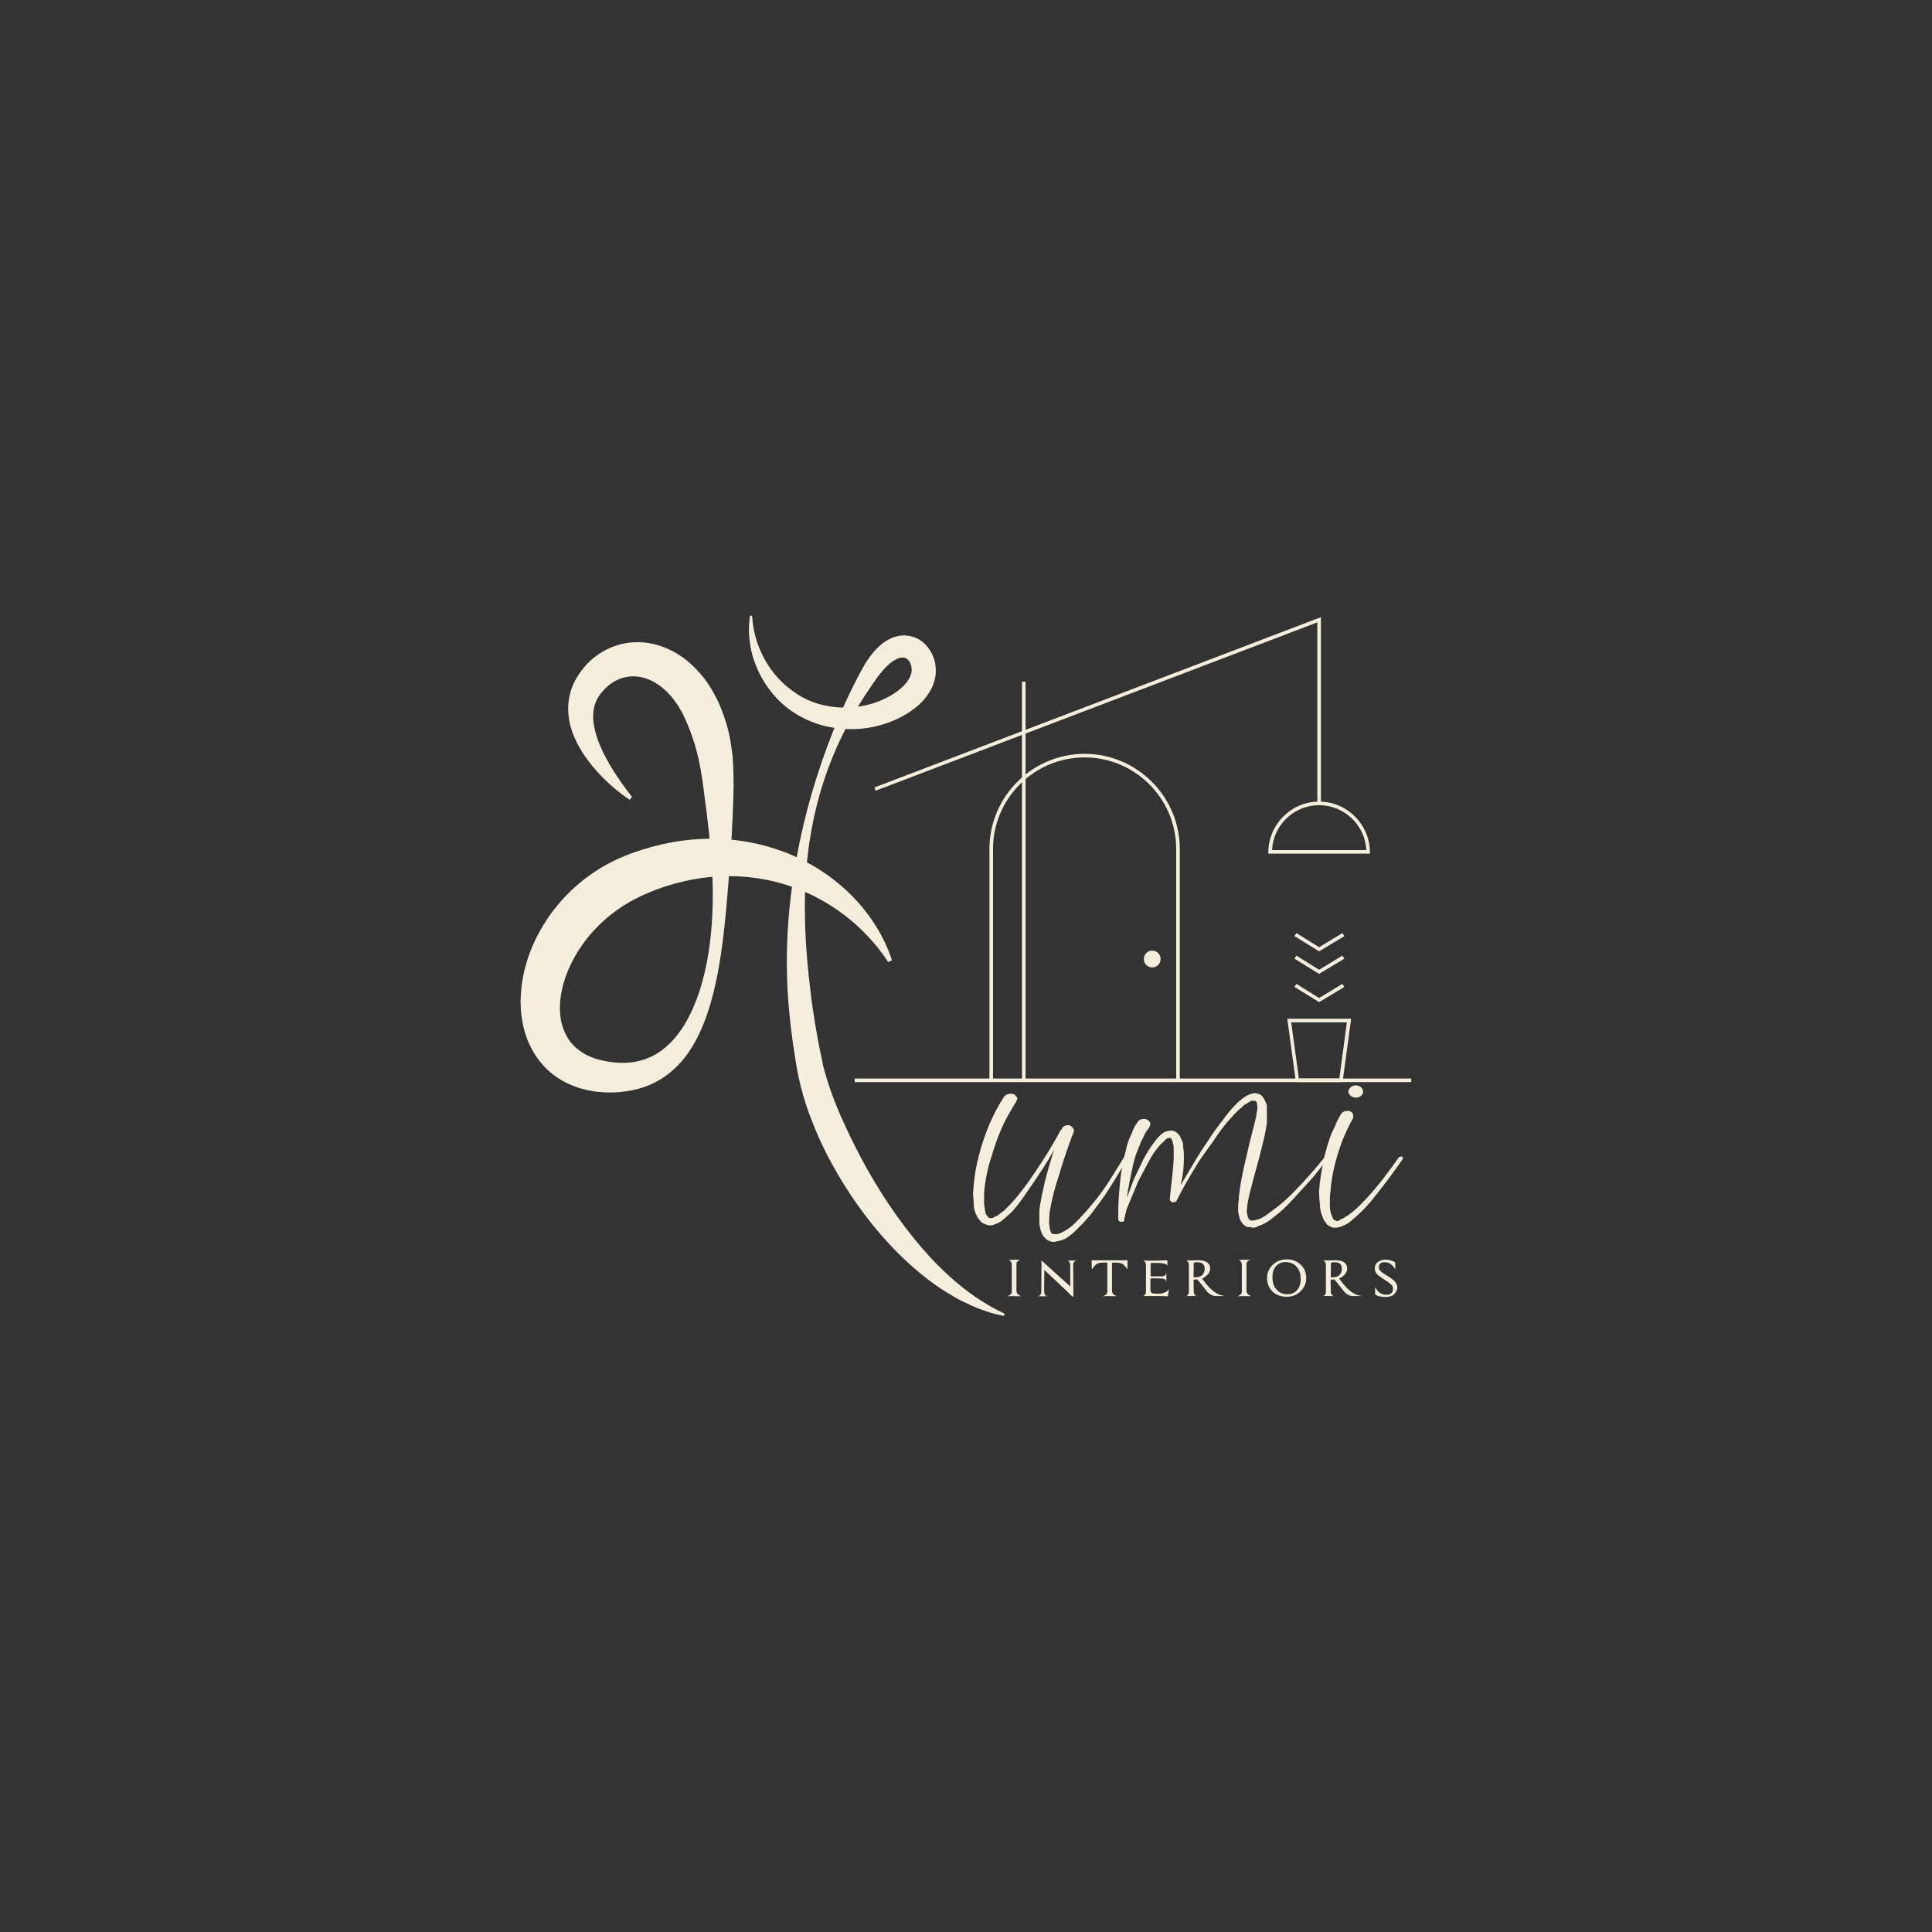 <?xml version="1.0" encoding="utf-8"?>
<!-- Generator: Adobe Illustrator 25.0.1, SVG Export Plug-In . SVG Version: 6.00 Build 0)  -->
<svg version="1.1" id="Layer_1" xmlns="http://www.w3.org/2000/svg" xmlns:xlink="http://www.w3.org/1999/xlink" x="0px" y="0px"
	 viewBox="0 0 1080 1080" style="enable-background:new 0 0 1080 1080;" xml:space="preserve">
<rect x="0" y="0" width="1080" height="1080" fill="#333333" stroke="none"/>
<style type="text/css">
	.st0{fill:#FFD700;}
	.st1{fill:#F5EEDC;}
</style>
<g>
	<rect x="477.8" y="602.9" class="st1" width="311.1" height="2"/>
</g>
<g>
	<path class="st1" d="M659.5,603.9h-2V474.6c0-28.2-23-51.2-51.2-51.2s-51.2,23-51.2,51.2v129.3h-2V474.6
		c0-29.3,23.9-53.2,53.2-53.2c29.3,0,53.2,23.9,53.2,53.2V603.9z"/>
</g>
<g>
	<circle class="st1" cx="644.1" cy="536.1" r="4.7"/>
</g>
<g>
	<path class="st1" d="M750.5,604.9h-26.1l-4.8-35.4h35.7L750.5,604.9z M726.1,602.9h22.6l4.2-31.4h-31.1L726.1,602.9z"/>
</g>
<g>
	<polygon class="st1" points="737.4,531.8 723.6,523.3 724.7,521.6 737.4,529.5 750.4,521.6 751.5,523.3 	"/>
</g>
<g>
	<polygon class="st1" points="737.4,544.4 723.6,535.9 724.7,534.2 737.4,542.1 750.4,534.2 751.5,535.9 	"/>
</g>
<g>
	<polygon class="st1" points="737.4,560.2 723.6,551.7 724.7,550 737.4,557.9 750.4,550 751.5,551.7 	"/>
</g>
<g>
	<rect x="571.3" y="381.1" class="st1" width="2" height="222.8"/>
</g>
<g>
	<polygon class="st1" points="738.4,449.1 736.4,449.1 736.4,347.9 489.5,442 488.8,440.2 738.4,345 	"/>
</g>
<g>
	<path class="st1" d="M765.8,477.2H709l0-1c0.2-15.5,12.9-28.1,28.4-28.1s28.2,12.6,28.4,28.1L765.8,477.2z M711.1,475.2h52.7
		c-0.7-13.9-12.3-25.1-26.4-25.1S711.7,461.3,711.1,475.2z"/>
</g>
<g>
	<path class="st1" d="M352,447.1c-6.4-4.3-12.2-9.3-17.5-15c-2.6-2.9-5.1-5.9-7.4-9.2c-2.3-3.3-4.3-6.8-6-10.7
		c-1.7-3.9-2.9-8.1-3.3-12.6c-0.5-4.5,0-9.4,1.5-14c1.5-4.6,4.1-8.8,7-12.3c2.9-3.6,6.6-6.7,10.7-9.1c4.2-2.4,8.9-4.1,13.7-4.8
		c4.9-0.7,9.8-0.5,14.6,0.6c9.4,2.2,17.7,7.5,23.8,14c3.1,3.2,5.9,6.7,8.1,10.4c2.3,3.7,4.2,7.5,5.8,11.4c1.5,3.9,2.9,7.8,3.9,11.8
		c0.5,2,1,4,1.3,6l0.5,3c0.2,1,0.3,2,0.4,3l0.4,3c0.1,1,0.2,2,0.2,3c0.1,2,0.3,4,0.3,6c0,2,0.1,4,0.1,5.9c0,1.9,0,3.8-0.1,5.7
		c-0.2,7.5-0.5,15.1-0.9,22.6c-0.9,15.1-2,30.1-3.4,45.1c-1.5,15-3.3,30-7.1,44.9c-1.9,7.4-4.3,14.8-7.7,22
		c-3.4,7.1-7.8,14.2-14.2,19.9c-3.1,2.9-6.7,5.4-10.6,7.4c-3.9,2-8.1,3.4-12.4,4.3c-4.3,0.9-8.6,1.3-12.8,1.3
		c-4.2,0-8.6-0.4-12.9-1.4c-2.2-0.5-4.4-1.1-6.5-1.9c-2.2-0.8-4.3-1.7-6.4-2.9c-2.1-1.1-4.1-2.4-6-3.9c-1.9-1.5-3.7-3.1-5.3-4.9
		c-3.3-3.6-5.9-7.7-7.9-12c-2-4.3-3.3-8.8-4-13.3c-0.8-4.5-1-9-0.8-13.4c0.2-4.4,0.8-8.8,1.7-13c1.9-8.5,5-16.5,9.2-23.9
		c8.3-14.9,20.7-27.3,35.3-35.8c3.7-2.1,7.5-4,11.4-5.6c1-0.4,2-0.8,2.9-1.2l2.9-1l2.9-1l2.9-0.9c7.8-2.4,15.8-4.1,23.9-5
		c16.2-1.8,32.8-0.3,48.2,4.6c7.7,2.4,15.1,5.7,22,9.7c6.9,4,13.3,8.8,19.1,14.2c11.5,10.8,20.4,24.2,25.1,38.7l-2.1,1
		c-16.3-24.8-41.8-41-68.7-46.1c-13.4-2.6-27.2-2.5-40.5-0.1c-6.6,1.3-13.2,3-19.6,5.4l-2.4,0.9l-2.4,1l-2.4,1
		c-0.8,0.3-1.5,0.7-2.2,1c-2.9,1.4-5.8,2.9-8.5,4.6c-11,6.7-20.4,16-27.1,26.9c-3.3,5.5-6,11.3-7.7,17.3c-1.7,6-2.4,12.2-1.8,17.9
		c0.6,5.8,2.6,10.9,5.8,15c3.3,4.1,7.9,7.2,13.6,9.1c2.9,0.9,5.9,1.6,9.1,2c3.2,0.4,6.3,0.6,9.5,0.3c3.1-0.2,6.1-0.8,9.1-1.8
		c2.9-1,5.7-2.4,8.4-4.2c5.3-3.6,9.9-8.8,13.6-14.7c3.7-6,6.5-12.6,8.8-19.5c4.4-13.8,6.5-28.6,7.1-43.3c0.7-14.7-0.2-29.5-1.8-44.3
		c-0.8-7.4-1.7-14.7-2.7-22l-0.7-5.5c-0.2-1.9-0.5-3.5-0.8-5.3c-0.2-1.7-0.6-3.4-0.9-5.2c-0.3-1.7-0.7-3.4-1.1-5.1
		c-0.2-0.8-0.4-1.7-0.6-2.5l-0.7-2.5c-0.2-0.8-0.4-1.7-0.7-2.5l-0.8-2.4c-1-3.2-2.2-6.3-3.5-9.3c-0.3-0.8-0.7-1.5-1-2.2
		c-0.4-0.7-0.6-1.5-1-2.2c-0.8-1.4-1.5-2.8-2.3-4.1c-0.8-1.4-1.7-2.6-2.6-3.8c-0.4-0.6-0.9-1.2-1.4-1.8l-0.7-0.9
		c-0.2-0.3-0.5-0.5-0.8-0.8c-2-2.2-4.2-4.1-6.5-5.6c-2.3-1.6-4.7-2.7-7.3-3.5c-2.5-0.7-5.1-1.1-7.6-0.9c-2.5,0.2-5.1,0.8-7.5,1.9
		c-2.4,1.1-4.7,2.7-6.7,4.7c-2.1,2.1-3.7,4.1-4.9,6.5c-1.2,2.4-1.8,5-2,7.9c-0.2,2.9,0.2,6,1,9.2c1.5,6.4,4.6,12.8,8.2,19.1
		c3.7,6.2,7.9,12.3,12.5,18.1L352,447.1z"/>
</g>
<g>
	<path class="st1" d="M420.5,345c0.8,12.3,5.7,23.8,13.2,32.6c1.9,2.2,3.9,4.3,6.1,6.1c2.2,1.8,4.5,3.5,6.9,5
		c4.8,2.9,10.1,4.9,15.6,5.9c11,2.1,22.6,0.7,32.4-4.1c4.9-2.3,9.5-5.6,12.2-9.2c0.7-0.9,1.2-1.8,1.7-2.7c0.4-0.9,0.8-1.9,0.9-2.6
		c0.3-1.7,0.1-3.6-0.6-5.2c-0.3-0.8-0.8-1.4-1.2-1.9c-0.5-0.5-0.9-0.8-1.5-1c-0.6-0.3-1.3-0.4-2-0.3c-0.7,0-1.6,0.2-2.5,0.6
		c-1.9,0.8-4,2.3-5.9,4.2c-1,0.9-1.9,1.9-2.8,3c-0.4,0.5-0.9,1.1-1.3,1.6l-0.6,0.8l-0.7,0.9c-7.1,10-13.7,20.4-19.1,31.5
		c-11,22-17.6,46.3-20.1,70.8c-1.3,12.2-1.5,24.6-1.1,36.8c0.4,12.3,1.5,24.5,3,36.6c0.7,6.1,1.6,12.1,2.6,18.2c1,6,2.1,12.1,3.4,18
		l0.9,4.5c0.3,1.4,0.7,2.8,1.1,4.2c0.8,2.8,1.6,5.6,2.6,8.4c1.9,5.6,4.1,11.2,6.5,16.7c9.7,21.9,21.7,43.2,36.4,62.4
		c7.4,9.6,15.3,18.7,24.3,26.8c9,8.1,18.9,15.2,30.2,20.5c0.4,0.2,0.5,0.6,0.4,1c-0.1,0.3-0.5,0.5-0.8,0.4c-3.1-0.6-6.2-1.4-9.2-2.4
		c-3-1-6-2.1-8.9-3.5c-2.9-1.3-5.8-2.7-8.6-4.3c-2.8-1.6-5.5-3.3-8.2-5c-10.7-7.2-20.3-15.8-29-25.2c-8.7-9.4-16.5-19.7-23.4-30.4
		c-6.9-10.8-13-22.1-17.9-34c-1.2-3-2.4-6-3.5-9c-1.1-3.1-2.1-6.1-3-9.3c-0.9-3.1-1.7-6.3-2.4-9.5c-0.4-1.6-0.7-3.3-1-4.9l-0.8-4.7
		c-2.1-12.5-3.6-25-4.4-37.7c-1.6-25.3,0.3-50.7,4.8-75.5c2.2-12.4,5.1-24.6,8.6-36.7c3.5-12,7.6-23.9,12.3-35.6
		c4.7-11.7,10-23.2,16.1-34.3l0.6-1l0.6-1.1c0.4-0.7,0.9-1.5,1.4-2.2c1-1.4,2-2.9,3.1-4.2c2.3-2.7,5-5.4,8.6-7.4
		c1.8-1,4-1.8,6.3-2.2c2.3-0.4,4.9-0.2,7.2,0.5c2.3,0.6,4.7,1.9,6.5,3.6c1.8,1.6,3.2,3.6,4.3,5.6c2.1,4.1,2.7,8.5,2.1,13
		c-0.4,2.3-1,4.3-1.9,6.2c-0.9,1.9-2,3.6-3.2,5.2c-2.4,3.2-5.3,5.7-8.2,7.7c-2.9,2.1-6,3.8-9.2,5.2c-12.8,5.7-27.3,6.7-40.6,3.1
		c-6.6-1.8-12.9-4.8-18.4-8.8c-5.5-4-10.1-9.1-13.7-14.7c-3.6-5.6-6.2-11.7-7.7-18.1c-0.7-3.2-1.1-6.4-1.3-9.6
		c-0.1-3.2,0-6.4,0.5-9.6c0.1-0.4,0.5-0.7,0.9-0.6C420.3,344.4,420.5,344.7,420.5,345z"/>
</g>
<g>
	<g>
		<path class="st1" d="M585.1,692.9c-0.7-0.7-1.5-1.3-1.9-2c-0.7-1-1.1-1.6-1.1-2.3c-0.7-1.3-0.7-3-1.1-4.3v-7.9
			c0.7-5.3,1.9-10.5,3-15.5c1.5-6.2,3.4-12.2,5.2-18.1l-3,5.3c-3,4.9-6.4,9.9-9.7,14.8c-3.4,4.9-6.7,9.9-10.8,14.5l-3.7,3.3
			c-1.1,1-2.2,2-4.1,3l-2.6,1l-1.5,0.3c-0.7,0-1.5,0-1.9-0.3c-1.5-0.3-2.6-1-3.4-1.6l-1.9-2.3c-0.7-1.3-1.5-3-1.9-4.6
			c-0.4-1.3-0.4-3-0.4-4.3l-0.4-4.6l0.4-4.6c0.4-5.6,1.5-11.5,3-17.1c3-11.5,7.5-22.7,14.2-32.9c0.7-0.7,1.9-1.3,3.4-1.3
			c0.7,0,1.1,0,1.9,0.3c1.1,0.7,1.9,1.6,1.9,2.6l-0.7,1.6c-3,4.9-6,9.9-8.2,15.1c-2.2,4.9-4.1,10.5-5.6,15.8
			c-1.9,5.3-3,10.9-3.7,16.4c-0.4,2.6-0.4,5.6-0.4,8.2c0,1.3,0,2.6,0.4,3.9c0,1.3,0.4,2.3,0.7,3.6l1.1,1.3c0,0.3,0.4,0.3,0.7,0.7
			h1.1c0.7,0,1.5-0.3,1.9-0.7c1.1-0.3,2.6-1.3,3.7-2.3c1.1-0.7,2.2-1.6,3-2.6c4.5-4.3,7.9-8.9,11.6-13.8
			c6.7-9.5,13.1-19.4,18.7-29.9h0.4v-0.3c0.7-1.6,1.9-2.3,3.7-2.3h0.7c1.5,0.7,2.6,2,2.6,3.3l-0.4,1c-1.9,4.6-3.4,9.5-5.2,14.5
			l-4.5,14.5c-1.5,4.9-2.6,9.9-3.4,14.5c-0.4,2.6-0.4,4.9-0.4,7.2l0.4,3.3c0.4,1,0.7,2,1.1,2.3l1.1,0.3h1.1c1.1,0,2.2-0.3,3.4-1
			c2.2-1,4.5-2.6,6.4-4.3c3.7-3.6,7.5-7.6,10.8-11.8c3.4-3.9,6.4-8.2,9.4-12.8l8.2-13.2l0.7-0.3h0.7c0.4,0,0.4,0.3,0.4,0.7v0.3
			c-2.6,4.6-5.2,9.2-8.2,13.8c-2.6,4.3-5.6,8.9-9,13.2c-3,4.3-6.4,8.2-10.5,12.2c-1.9,2-4.1,3.9-6.7,5.6c-1.5,0.7-3,1.3-4.9,1.6
			c-0.7,0.3-1.9,0.3-3,0.3C587,693.8,585.8,693.5,585.1,692.9z"/>
	</g>
	<g>
		<path class="st1" d="M699.2,686c-0.7,0-1.9,0-2.6-0.3c-0.7-0.7-1.5-1-1.9-1.6c-1.1-1.3-1.5-2.3-1.9-3.6l-0.7-3.3
			c0-2.3,0-4.6,0.4-6.6c0-2.3,0.4-4.3,0.7-6.6c1.1-8.2,3.4-16.4,5.2-24.7l3-11.8c0.4-2,1.1-3.9,1.1-5.9c0.4-1,0.4-2,0.4-3l-0.4-2.3
			l-0.4-0.7l-0.7-0.3h-1.9l-2.6,1.6c-0.7,0.3-1.9,1-2.6,2c-3.4,2.6-6,5.9-9,9.2c-2.6,3.3-5.2,6.9-7.5,10.5
			c-2.6,3.3-4.9,6.9-7.5,10.5c-4.5,7.2-9,14.8-12.7,22.4l-0.7,0.3c-0.4,0.3-1.1,0.3-1.5,0.3c-0.7-0.3-1.5-1-1.5-1.6
			c0.7-7.9,1.9-15.5,2.2-23v-5.6c0-1,0-1.6-0.4-2.6c0-1-0.4-1.6-0.7-2.3l-0.4-0.7l-0.4-0.3l-1.5,0.3c-0.7,0.3-1.5,1-1.9,1.6l-2.2,2
			c-2.6,3-4.9,6.2-6.7,9.9l-5.6,10.5l-6.7,16.1c0,1-0.4,2-0.7,3v0.7c-0.4,0.7-0.4,1-0.4,1.6c0,0.3,0,0.7-0.4,1l-0.4,0.3h-1.1
			c-0.7,0-1.5-0.7-1.5-1.3c0-4.6,0-9.2,0.4-13.8c0.4-4.6,0.7-9.2,1.5-13.8c0.7-4.6,1.9-9.2,3-13.8c0.7-2.3,1.5-4.6,2.6-6.6
			c0.7-2.3,1.9-4.6,3.7-6.9c0.4-0.7,1.5-1.3,3-1.3c0.7,0,1.1,0,1.9,0.3c1.1,0.7,1.9,1.6,1.9,2.6l-0.7,2c-1.5,1.6-2.6,3.6-3.4,5.6
			c-1.1,2-1.9,3.9-2.6,5.9c-1.9,4.3-3,8.5-3.7,12.8c-1.1,4.6-1.9,8.9-2.6,13.5v1l3.7-9.9l5.2-10.9c1.9-3.6,4.1-7.2,6.7-10.5
			c1.1-1.6,2.6-3.3,4.9-4.9c0.7-0.3,1.5-0.7,2.2-0.7c0.7-0.3,1.9-0.3,2.6-0.3c1.1,0.3,1.9,0.7,2.6,1.3l1.5,1.6l1.5,3.3
			c0.4,1,0.4,2.3,0.4,3.3c0.4,2,0.4,3.9,0.4,5.9c0,4.3-0.4,8.2-1.1,11.8l-0.7,3.3l8.6-14.5c2.2-3.6,4.5-7.2,7.1-10.9
			c2.2-3.6,4.9-7.2,7.5-10.5c2.6-3.6,5.2-6.9,8.6-10.2c1.9-1.6,3.7-3.3,6-4.3c0.7-0.3,1.5-0.7,2.2-0.7c0.4-0.3,0.7-0.3,1.5-0.3
			c0.4,0,0.7,0,1.1,0.3c1.1,0,1.9,0.3,2.6,1c0.7,0.7,1.1,1.3,1.5,2c0.7,1.3,1.1,2.3,1.5,3.6v9.9c-0.7,4.3-1.5,8.5-2.6,12.5
			c-1.9,8.2-4.5,16.4-6.4,24.3c-1.1,3.9-1.9,7.9-2.2,11.8c0,1,0,2,0.4,3c0,0.7,0.4,1.3,0.7,2c0.4,0.3,0.7,0.7,1.5,0.7l0.4,0.3
			l0.7-0.3c0.4,0,1.1,0,1.5-0.3c1.9-0.3,3.7-1.3,5.6-2.6l5.2-3.9c3.7-2.6,6.7-5.6,10.1-8.9c6-6.2,12-12.8,17.2-19.4
			c0-0.3,0-0.7,0.7-0.7l0.7,0.3l0.4,1v0.3l-8.2,10.2l-9,9.9c-3,3.3-6,6.6-9.4,9.5L710,682c-1.9,1.3-4.1,2.6-6.4,3.3
			c-1.1,0.7-2.2,1-3.4,1L699.2,686z"/>
	</g>
	<g>
		<path class="st1" d="M743.7,685.6c-1.1-0.3-1.9-1-2.2-1.6c-1.1-1.3-1.9-2.6-2.2-3.9c-1.1-2.3-1.5-4.9-1.5-7.6
			c-0.4-2.3-0.4-4.9-0.4-7.2c0.4-4.9,1.1-9.9,2.2-14.8c0.7-4.6,2.2-9.5,3.7-14.1c0.7-2.3,1.9-4.6,3-6.9c0.7-2.3,2.2-4.6,3.4-6.9
			c0.7-1,1.9-1.6,3.4-1.6c0.7,0,1.1,0,1.9,0.3c1.1,0.7,1.5,1.6,1.5,2.6c0,0.7,0,1.3-0.4,1.6c-2.2,3.9-4.1,8.2-6,12.8
			c-1.5,4.3-3,8.9-4.1,13.5s-1.9,9.2-2.2,13.8c-0.4,2.3-0.4,4.6-0.4,6.9c0,2,0,4.3,0.7,6.2l1.1,2.6c0.4,0.3,0.4,0.7,0.7,0.7l0.7,0.3
			l0.7,0.3c0.7,0,1.5-0.3,2.2-1c1.1-0.3,2.2-1,3-1.6c2.2-1.3,4.1-3,6-4.6l5.2-5.3c3.4-3.6,6.7-7.6,9.7-11.5c3-3.9,6-7.9,8.6-11.8
			c0.7,0,0.4-0.3,1.1-0.3h0.7c0.4,0,0.4,0.7,0.4,1.3c-5.6,8.2-11.6,16.1-18,24c-3.4,3.9-7.1,7.6-11.2,10.9c-1.1,1-2.2,1.6-3.7,2.3
			s-3,1.3-4.9,1.3C745.5,686.3,744.4,686.3,743.7,685.6z M762,610.3c0-2-1.9-3.6-4.1-3.6s-4.1,1.6-4.1,3.6c0,1.6,1.9,3.3,4.1,3.3
			S762,612,762,610.3z"/>
	</g>
</g>
<g>
	<path class="st1" d="M570.6,704.3c-0.6,0-1,0.2-1.4,0.5s-0.7,0.7-1,1.1v15.7c0,0.6,0.2,1.1,0.5,1.5c0.2,0.3,0.5,0.6,0.8,0.8
		c0.3,0.2,0.7,0.4,1.1,0.5c0,0,0.1,0.1,0,0.1c-0.1,0.1-0.3,0.1-0.8,0.1c-2.7-0.1-4.8-0.1-6.2,0c-0.3,0-0.5,0-0.6-0.1
		c0.7-0.1,1.3-0.3,1.8-0.8c0.5-0.4,0.8-1,0.8-1.6v-15.1c0-0.4-0.1-0.8-0.2-1.1c-0.2-0.4-0.4-0.8-0.7-1.1c-0.3-0.3-0.6-0.5-0.9-0.5
		c0.2,0,1.3-0.1,3.5-0.1C569.4,704.2,570.5,704.2,570.6,704.3z"/>
	<path class="st1" d="M601.7,704.6c-0.5,0.1-1,0.4-1.3,0.8c-0.3,0.5-0.5,1.1-0.5,2l0.1,11.1c0,2.3,0,4.2,0.1,5.6
		c0,0.4-0.1,0.6-0.2,0.8h-0.3c-1.9-1.9-7.2-6.9-15.8-15l-0.1,9.5v2.4c0,0.8,0.2,1.5,0.5,2c0.3,0.5,0.7,0.7,1.3,0.8v0h-5.2v0
		c0.5-0.1,1-0.4,1.3-0.8c0.3-0.5,0.5-1.1,0.5-2v-2.7l0.1-11.5c0-1.4,0-2.4-0.1-3h0.1l15.7,14.2c0.2,0.2,0.3,0.3,0.3,0.3
		c0.1,0,0.1-0.1,0.1-0.4l0-11.2c0-0.8-0.2-1.5-0.5-2c-0.3-0.5-0.7-0.7-1.3-0.8v0L601.7,704.6L601.7,704.6z"/>
	<path class="st1" d="M630.3,704.5c0,1.9,0,3.6-0.1,5h-0.1c-0.9-1.4-1.7-2.3-2.4-2.8c-0.8-0.6-2.2-0.9-4.2-0.9h-1.2
		c-0.4,0-0.6,0.1-0.6,0.2c0,0.1-0.1,0.1-0.1,0.2l0,15.4c0,0.6,0.2,1.1,0.5,1.5c0.2,0.3,0.5,0.6,0.8,0.8c0.3,0.2,0.7,0.4,1.1,0.5
		c0,0,0.1,0.1,0,0.1c-0.1,0.1-0.3,0.1-0.8,0.1c-2.7-0.1-4.8-0.1-6.2,0c-0.3,0-0.5,0-0.6-0.1c0.7-0.1,1.3-0.3,1.8-0.8
		c0.5-0.4,0.8-1,0.8-1.6l0-15.8c0-0.2-0.1-0.4-0.3-0.5H617c-2,0-3.4,0.3-4.2,0.9c-0.6,0.5-1.4,1.4-2.4,2.8h-0.1c0-1.4,0-3-0.1-5
		l8.6,0L630.3,704.5z"/>
	<path class="st1" d="M652.8,724.6c-0.1,0-0.4,0-0.7,0c-1.6-0.1-3.6-0.1-6.1-0.1c-1.8,0-4.2,0-7.2,0v0c0.5-0.1,1-0.4,1.3-0.8
		c0.3-0.5,0.5-1.1,0.5-2l0-14.2h0v0c0-0.8-0.2-1.5-0.5-2c-0.3-0.5-0.7-0.7-1.3-0.8v0l5.7,0c1.5,0,3,0,4.3-0.1h0.2
		c0.9,0,1.8-0.1,2.6-0.1c0.7,0,1,0,1,0.1v0.5l0,2.7h0c0-0.3-0.1-0.5-0.3-0.7s-0.4-0.4-0.8-0.5s-0.9-0.3-1.5-0.4s-1.4-0.2-2.4-0.2
		c-0.9,0-2.1,0-3.6,0c-0.3,0-0.6,0.1-0.7,0.2c0,0.1-0.1,0.2-0.1,0.5v6.4c0,0.2,0.1,0.4,0.4,0.4c0.5,0,2.5,0,5.9,0
		c0.8,0,1.4-0.2,1.8-0.6c0.4-0.4,0.6-0.8,0.7-1.4h0c0,0.8,0,2.5,0,5h0c-0.1-0.5-0.4-1-0.8-1.3s-1.1-0.5-2-0.5
		c-1.3-0.1-3.2-0.1-5.8-0.1c-0.2,0-0.3,0.1-0.3,0.2v6.6c0,0.9,0.6,1.5,1.7,1.7c0.3,0,1.2,0.1,2.8,0.1c0.7,0,1.4-0.1,2-0.2
		c1.2-0.4,2.2-0.7,2.8-1.2s1-0.9,1.1-1.5l0,0l-0.6,4l0,0.2L652.8,724.6z"/>
	<path class="st1" d="M669,724.5L669,724.5l-2.7,0h-0.7l-2.7,0v0c1-0.1,1.5-0.9,1.7-2.2v-0.1c0-0.1,0-0.3,0-0.5l0-14.3h0v0
		c0-0.8-0.2-1.5-0.5-2c-0.3-0.5-0.7-0.7-1.3-0.8v0l7.8-0.1c1.7,0.1,3.1,0.4,4.1,1.1c1.2,0.8,1.8,2,1.8,3.5c0,2.1-1.3,3.8-3.9,5.3
		c-0.3,0.1-0.5,0.2-0.6,0.3c4.1,5.9,8,9.1,11.8,9.6l1.1,0.2l-5,0c-2,0-3.8-0.9-5.3-2.7c-2.1-2.7-3.9-5-5.3-6.6
		c-0.9,0-1.6,0.1-2.1,0.2l0.1,6.3c0,0.8,0.2,1.5,0.5,2C668,724.1,668.4,724.4,669,724.5L669,724.5z M673.4,709.4
		c0-1.3-0.3-2.3-1-2.9c-0.7-0.6-1.7-0.9-3.2-0.9c-1.2,0-1.8,0.2-1.9,0.5c0,0.1,0,0.2,0,0.3l-0.1,7.6h1.2c1.7,0,3-0.5,3.8-1.4
		S673.4,710.7,673.4,709.4z"/>
	<path class="st1" d="M699.2,704.3c-0.6,0-1,0.2-1.4,0.5s-0.7,0.7-1,1.1v15.7c0,0.6,0.2,1.1,0.5,1.5c0.2,0.3,0.5,0.6,0.8,0.8
		c0.3,0.2,0.7,0.4,1.1,0.5c0,0,0.1,0.1,0,0.1c-0.1,0.1-0.3,0.1-0.8,0.1c-2.7-0.1-4.8-0.1-6.2,0c-0.3,0-0.5,0-0.6-0.1
		c0.7-0.1,1.3-0.3,1.8-0.8c0.5-0.4,0.8-1,0.8-1.6v-15.1c0-0.4-0.1-0.8-0.2-1.1c-0.2-0.4-0.4-0.8-0.7-1.1c-0.3-0.3-0.6-0.5-0.9-0.5
		c0.2,0,1.3-0.1,3.5-0.1C698,704.2,699.1,704.2,699.2,704.3z"/>
	<path class="st1" d="M730.2,714.4c0,2.9-1.1,5.4-3.2,7.5c-2.1,2-4.7,3-7.7,3c-3.1,0-5.8-0.9-7.8-2.8c-2.1-1.9-3.2-4.5-3.2-7.6
		c0-3,1.1-5.5,3.2-7.5c2.1-2,4.7-3,7.8-3c3.1,0,5.7,1,7.8,2.9C729.1,708.9,730.2,711.4,730.2,714.4z M727.1,715c0-3-0.8-5.3-2.4-7
		c-1.5-1.6-3.6-2.5-6.2-2.5c-2.1,0-3.8,0.8-5.2,2.3c-1.4,1.6-2,3.6-2,6.1c0,3,0.8,5.4,2.4,7.1c1.5,1.7,3.6,2.5,6.2,2.5
		c2.1,0,3.9-0.8,5.2-2.4C726.4,719.6,727.1,717.5,727.1,715z"/>
	<path class="st1" d="M745.6,724.5L745.6,724.5l-2.7,0h-0.7l-2.7,0v0c1-0.1,1.5-0.9,1.7-2.2v-0.1c0-0.1,0-0.3,0-0.5l0-14.3h0v0
		c0-0.8-0.2-1.5-0.5-2c-0.3-0.5-0.7-0.7-1.3-0.8v0l7.8-0.1c1.7,0.1,3.1,0.4,4.1,1.1c1.2,0.8,1.8,2,1.8,3.5c0,2.1-1.3,3.8-3.9,5.3
		c-0.3,0.1-0.5,0.2-0.6,0.3c4.1,5.9,8,9.1,11.8,9.6l1.1,0.2l-5,0c-2,0-3.8-0.9-5.3-2.7c-2.1-2.7-3.9-5-5.3-6.6
		c-0.9,0-1.6,0.1-2.1,0.2l0.1,6.3c0,0.8,0.2,1.5,0.5,2C744.7,724.1,745.1,724.4,745.6,724.5L745.6,724.5z M750.1,709.4
		c0-1.3-0.3-2.3-1-2.9c-0.7-0.6-1.7-0.9-3.2-0.9c-1.2,0-1.8,0.2-1.9,0.5c0,0.1,0,0.2,0,0.3l-0.1,7.6h1.2c1.7,0,3-0.5,3.8-1.4
		S750.1,710.7,750.1,709.4z"/>
	<path class="st1" d="M779.6,716.2c0.9,1,1.4,2,1.5,3.2c0,0.4,0,0.8-0.1,1.3s-0.3,1-0.6,1.4c-0.3,0.5-0.6,0.9-1,1.3
		c-0.4,0.4-0.7,0.7-1,0.8c-1.3,0.7-2.9,0.9-4.9,0.8c-2.5-0.2-4.1-0.7-4.8-1.5v-4c0,0,0.1,0.1,0.1,0.2c0.8,1.4,1.6,2.3,2.4,2.9
		c0.9,0.6,1.8,1,3,1.1c2.1,0.2,3.5-0.3,4.1-1.5c0-0.1,0.1-0.2,0.2-0.4c0.1-0.3,0.2-0.7,0.2-1.2c0-0.9-0.2-1.7-0.8-2.3
		c-0.6-0.6-1.8-1.6-3.6-2.7c-2.3-1.5-3.8-2.6-4.6-3.4c-0.9-1-1.2-2.1-1.2-3.5c0.1-1.4,0.7-2.6,2-3.4s2.8-1.3,4.6-1.1
		c1.3,0.1,2.5,0.4,3.5,0.8c1,0.4,1.4,0.7,1.3,1.1c0,0.2,0,1.4,0.1,3.5c0.1,0.2-0.1-0.1-0.6-0.9s-1.2-1.5-2-2.1
		c-0.7-0.6-1.7-0.9-2.9-1c-1.1-0.1-1.9,0.1-2.6,0.5c-0.7,0.4-1,1.1-1.1,2c0,0.9,0.2,1.6,0.8,2.3c0.5,0.6,1.6,1.4,3.1,2.3
		C777.1,714.1,778.7,715.3,779.6,716.2z"/>
</g>
</svg>
